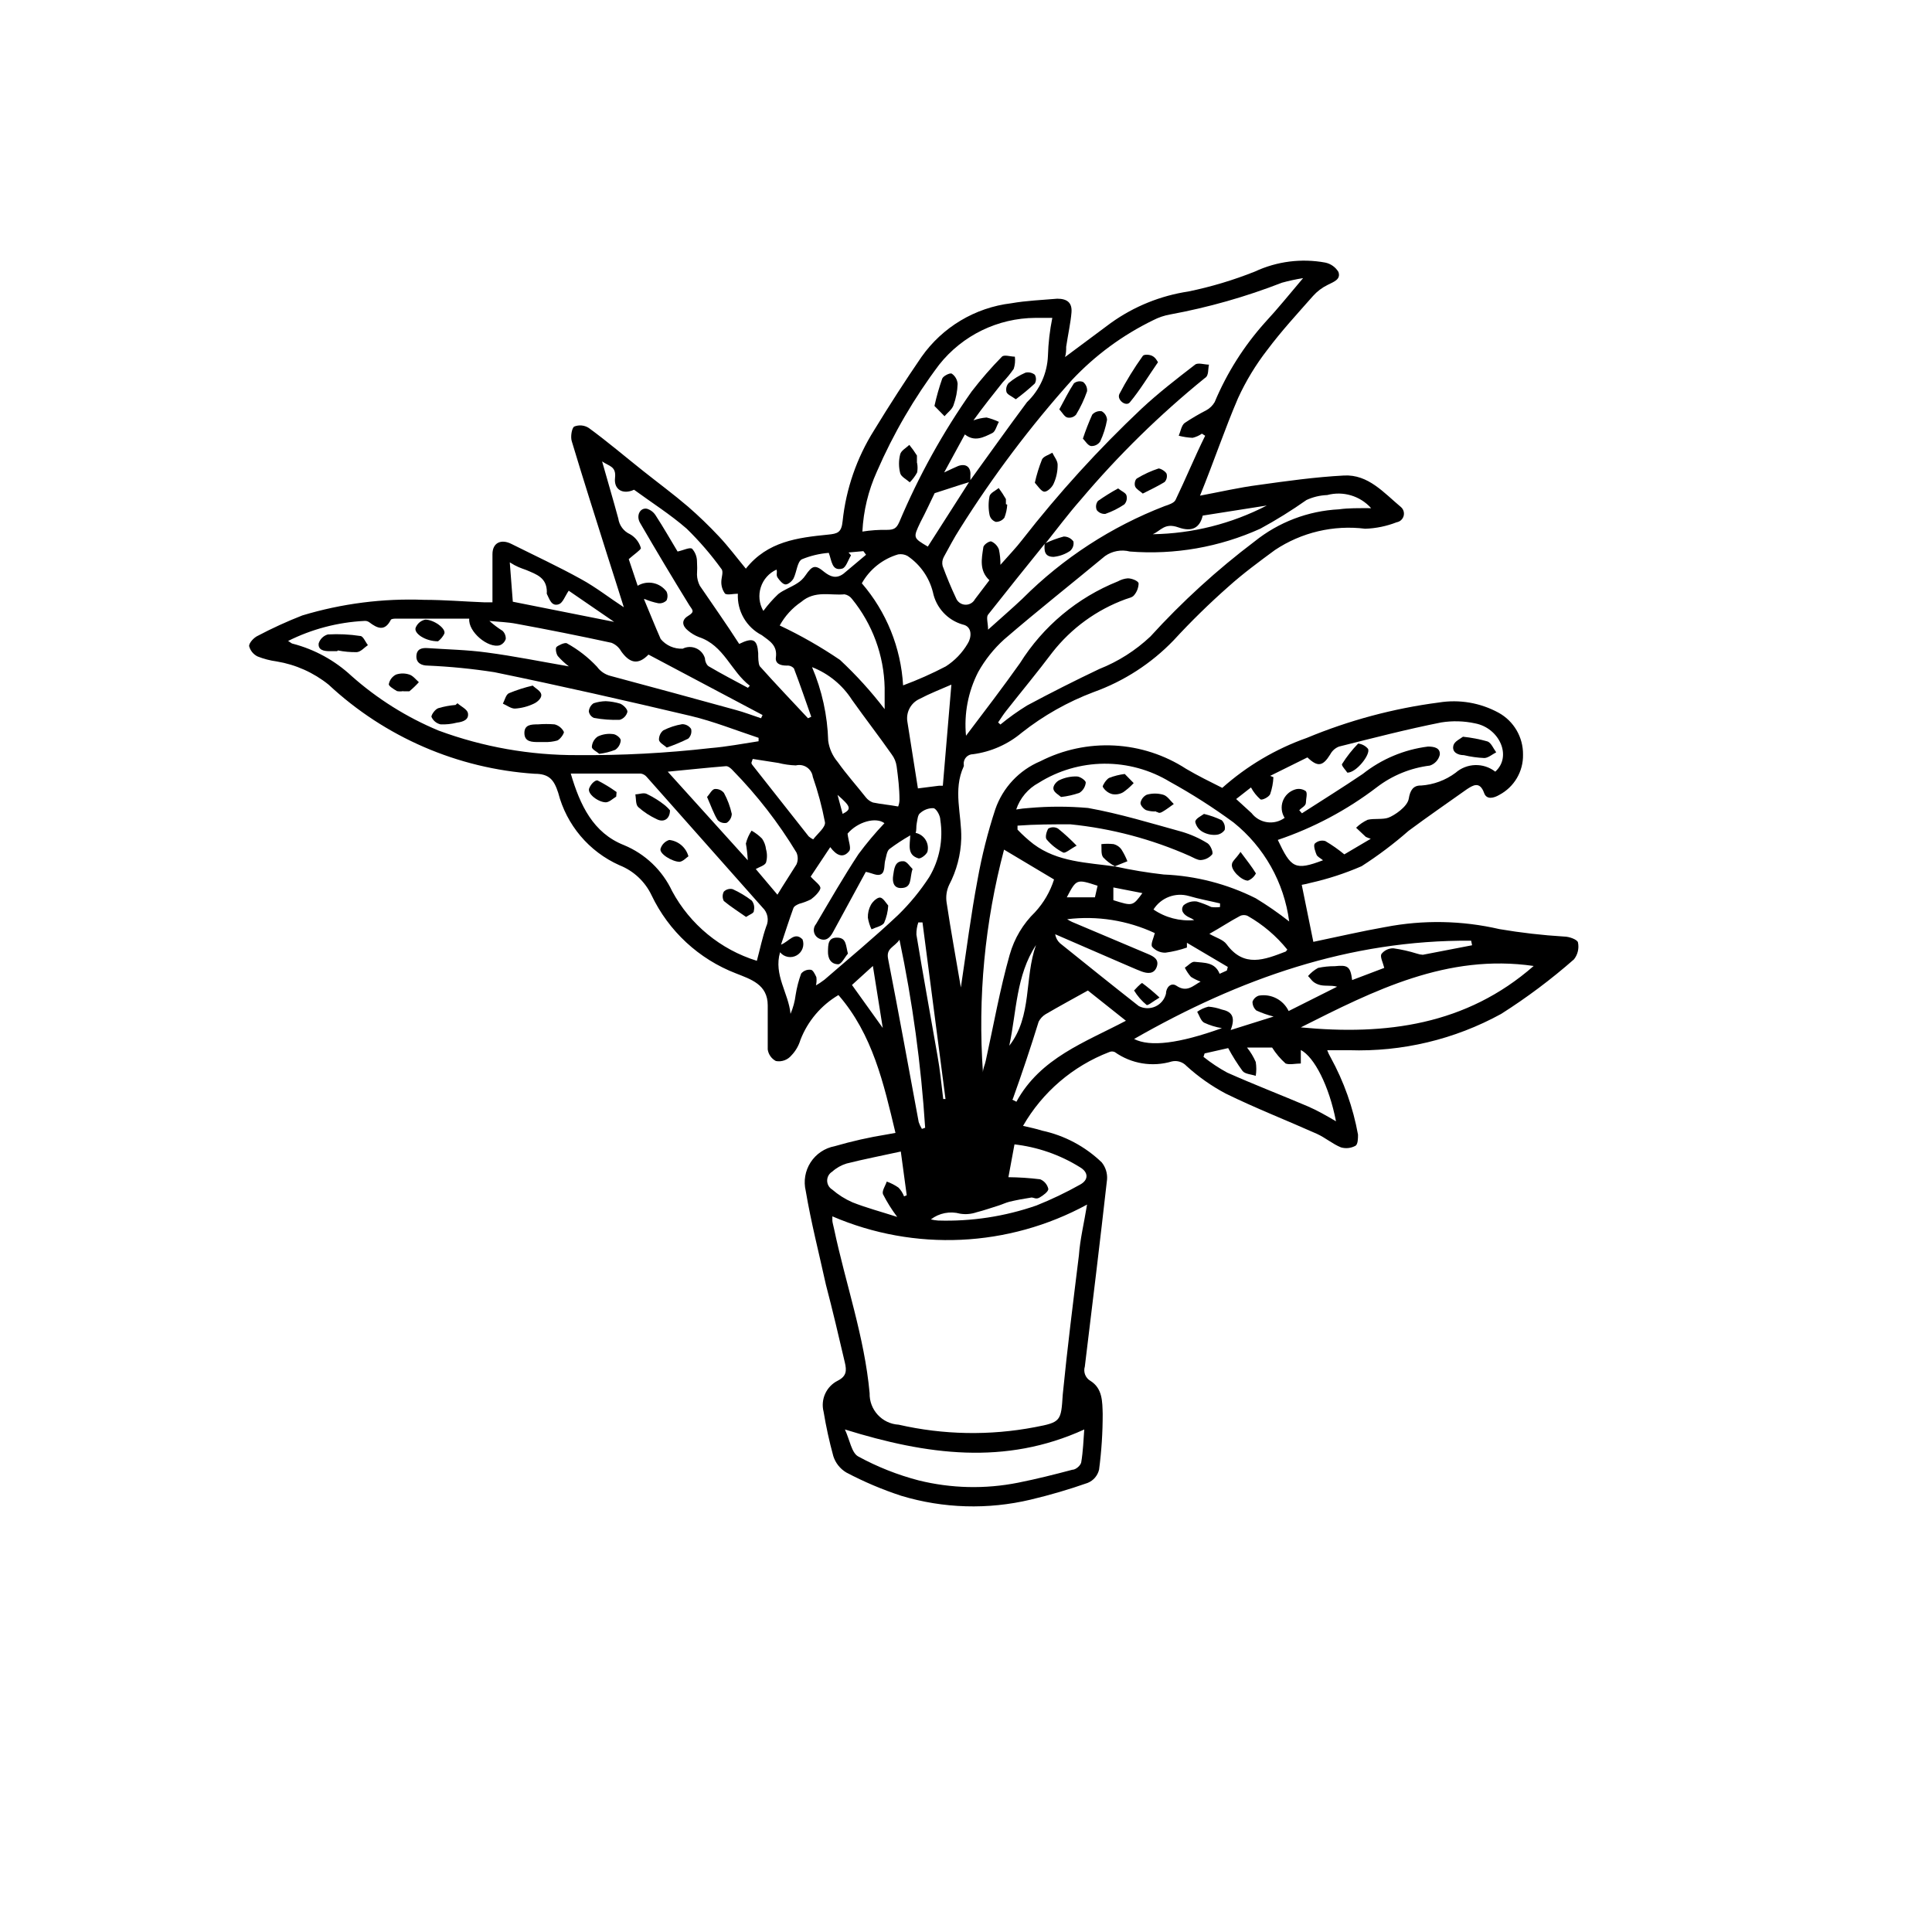 <?xml version="1.0" encoding="UTF-8"?>
<!-- Uploaded to: ICON Repo, www.svgrepo.com, Generator: ICON Repo Mixer Tools -->
<svg fill="#000000" width="800px" height="800px" version="1.1" viewBox="144 144 512 512" xmlns="http://www.w3.org/2000/svg">
 <g>
  <path d="m381.31 444.23c-3.125-13.098-6.047-26.098-15.113-36.527h-0.004c-4.602 2.711-8.152 6.902-10.074 11.891-0.457 1.527-1.266 2.926-2.367 4.078-1 1.219-2.582 1.797-4.133 1.512-1.172-0.617-1.98-1.758-2.164-3.07v-9.723-1.965c0-5.543-4.484-6.902-8.414-8.465-9.832-3.785-17.84-11.199-22.371-20.707-1.727-3.637-4.769-6.484-8.516-7.961-8.051-3.59-14.023-10.66-16.223-19.195-1.109-3.426-2.367-5.039-6.246-5.039-20.383-1.355-39.672-9.699-54.613-23.629-3.981-3.195-8.715-5.312-13.754-6.144-1.727-0.234-3.418-0.672-5.039-1.312-1.125-0.539-1.957-1.555-2.266-2.769 0-0.855 1.211-2.168 2.215-2.672l0.004 0.004c3.856-2.039 7.824-3.856 11.887-5.441 10.465-3.156 21.375-4.555 32.297-4.133 5.289 0 10.578 0.453 15.922 0.656h2.168v-12.746c0-3.125 2.367-4.082 5.039-2.719 6.144 3.074 12.445 5.996 18.438 9.32 3.981 2.168 7.609 5.039 11.336 7.457-1.41-4.586-2.922-9.168-4.383-13.805-3.176-10.078-6.398-20.152-9.422-30.23-0.352-1.16 0-3.324 0.605-3.828l-0.004-0.004c1.289-0.535 2.758-0.406 3.93 0.355 5.039 3.68 9.621 7.609 14.461 11.438 3.93 3.125 7.961 6.098 11.789 9.371v-0.004c2.871 2.496 5.609 5.137 8.211 7.91 2.519 2.672 4.734 5.644 7.152 8.566 5.742-7.254 13.754-8.211 21.766-9.02 2.57-0.25 3.578-0.555 3.879-3.578 0.898-8.539 3.742-16.762 8.312-24.031 4.098-6.719 8.297-13.215 12.594-19.496h0.004c5.551-7.894 14.195-13.062 23.777-14.207 4.031-0.707 8.113-0.855 12.191-1.211 2.57 0 3.981 1.008 3.777 3.629-0.203 2.621-0.957 6.047-1.41 9.117 0 0.855 0 1.762-0.301 2.719l12.191-9.07v0.004c6.082-4.352 13.109-7.199 20.508-8.312 6.019-1.238 11.922-3.008 17.633-5.289 5.816-2.707 12.332-3.535 18.641-2.367 1.449 0.305 2.711 1.199 3.477 2.469 0.707 2.016-1.258 2.621-2.82 3.426-1.492 0.723-2.828 1.734-3.93 2.973-4.133 4.684-8.363 9.27-12.09 14.258h-0.004c-3.066 3.953-5.672 8.246-7.758 12.797-3.527 8.211-6.348 16.676-10.078 25.844 5.391-1.008 10.379-2.168 15.418-2.82 7.559-1.059 15.113-2.117 22.723-2.519 6.449-0.352 10.578 4.586 15.113 8.363 0.676 0.594 0.949 1.52 0.699 2.383-0.246 0.863-0.973 1.504-1.855 1.648-2.656 1.035-5.469 1.617-8.316 1.711-8.395-1.051-16.887 0.953-23.93 5.644-4.18 3.074-8.414 6.195-12.293 9.672-5.098 4.496-9.957 9.254-14.559 14.258-5.906 6.133-13.148 10.824-21.16 13.703-6.883 2.59-13.324 6.227-19.094 10.781-3.672 3.09-8.145 5.062-12.898 5.695-0.691-0.004-1.352 0.285-1.82 0.793-0.469 0.508-0.707 1.188-0.648 1.875 0.051 0.184 0.051 0.375 0 0.555-2.922 6.297-0.504 12.746-0.656 19.145-0.125 4.289-1.23 8.496-3.223 12.293-0.672 1.449-0.898 3.059-0.656 4.637 1.109 7.406 2.469 14.762 3.777 22.52 1.512-10.078 2.672-19.297 4.434-28.617 1.129-6.297 2.695-12.508 4.688-18.59 1.988-5.754 6.328-10.387 11.941-12.746 6.051-3.086 12.805-4.523 19.59-4.168 6.781 0.352 13.352 2.484 19.051 6.184 3.074 1.812 6.246 3.375 9.574 5.039h-0.004c6.547-5.832 14.16-10.332 22.422-13.25 11.191-4.652 22.945-7.805 34.965-9.371 5.445-0.887 11.027 0.07 15.867 2.719 4.027 2.227 6.504 6.484 6.449 11.086 0.094 4.465-2.344 8.598-6.297 10.68-1.359 0.805-3.375 1.41-4.031-0.555-1.16-3.176-2.973-1.965-4.535-0.957-5.039 3.578-10.379 7.254-15.469 11.035l0.004-0.004c-3.91 3.43-8.066 6.562-12.445 9.371-4.383 1.906-8.938 3.391-13.602 4.434-0.746 0.211-1.504 0.379-2.266 0.504l3.074 15.113c6.551-1.359 12.797-2.82 19.094-3.93v0.004c10.004-1.934 20.301-1.746 30.227 0.551 5.672 0.965 11.391 1.621 17.129 1.969 1.359 0 3.527 0.805 3.68 1.562v-0.004c0.328 1.578-0.059 3.223-1.059 4.484-6.047 5.312-12.5 10.148-19.297 14.461-12.328 6.766-26.25 10.09-40.305 9.621h-5.793c0.242 0.664 0.547 1.305 0.906 1.914 3.508 6.383 5.957 13.289 7.254 20.457 0 0.957 0 2.621-0.707 2.973h0.004c-1.172 0.633-2.551 0.781-3.828 0.402-2.215-0.906-4.133-2.57-6.348-3.578-8.012-3.578-16.273-6.801-24.184-10.68-3.754-1.992-7.238-4.445-10.379-7.305-0.988-1.066-2.465-1.527-3.879-1.211-5.152 1.547-10.727 0.637-15.117-2.469-0.477-0.227-1.031-0.227-1.512 0-9.625 3.703-17.684 10.605-22.82 19.547 1.762 0.402 3.426 0.754 5.039 1.258v0.004c5.953 1.277 11.43 4.191 15.816 8.414 1.02 1.262 1.523 2.863 1.414 4.484-1.863 16.523-3.879 33.102-5.894 49.625-0.445 1.445 0.16 3.008 1.461 3.777 3.273 2.016 3.176 5.594 3.273 8.766 0.008 4.938-0.312 9.867-0.957 14.762-0.375 1.598-1.5 2.914-3.023 3.527-4.957 1.742-10.004 3.223-15.113 4.434-11.309 2.691-23.129 2.344-34.262-1.008-5.035-1.645-9.926-3.719-14.609-6.195-1.633-0.977-2.852-2.519-3.426-4.336-1.059-3.863-1.914-7.781-2.57-11.738-0.852-3.301 0.723-6.75 3.781-8.262 2.367-1.211 2.316-2.719 1.863-4.734-1.613-6.902-3.223-13.805-5.039-20.707-1.812-8.262-3.93-16.473-5.34-24.836v-0.004c-0.625-2.59-0.16-5.324 1.289-7.562 1.445-2.238 3.75-3.785 6.367-4.277 4.551-1.324 9.18-2.367 13.855-3.121zm19.75-172.86c5.039-6.953 10.078-14.055 15.113-20.809 3.359-3.215 5.344-7.602 5.539-12.246 0.098-3.383 0.488-6.754 1.16-10.074h-4.484c-9.938 0.051-19.316 4.609-25.492 12.395-6.606 8.77-12.152 18.289-16.523 28.363-2.262 5.004-3.562 10.387-3.832 15.871 2.168-0.344 4.359-0.492 6.551-0.453 1.914 0 2.519-0.504 3.223-2.066h0.004c5.129-12.172 11.547-23.758 19.145-34.562 2.496-3.25 5.188-6.344 8.059-9.27 0.605-0.605 2.266 0 3.426 0 0.137 1.086 0.035 2.184-0.301 3.223-0.875 1.273-1.852 2.469-2.922 3.578-2.469 3.125-5.039 6.297-7.758 10.078 1.117-0.41 2.285-0.664 3.477-0.758 1.125 0.273 2.223 0.664 3.273 1.16-0.605 1.008-0.906 2.57-1.762 2.973-2.266 1.109-4.684 2.418-7.254 0.352l-5.492 10.078c1.762-0.805 2.719-1.309 3.727-1.715 2.117-0.754 3.426 0.352 3.223 2.57v1.613l-2.769 0.855-6.699 2.168c-1.008 2.066-2.367 5.039-3.777 7.707-1.965 4.133-1.965 4.133 1.965 6.449zm38.543 102.27-0.004-0.004c4.227 0.926 8.496 1.633 12.797 2.117 8.484 0.348 16.793 2.492 24.383 6.297 3.078 1.871 6.039 3.926 8.867 6.148-1.344-10.328-6.633-19.738-14.762-26.25-5.387-3.953-11.023-7.555-16.875-10.781-5.254-3.18-11.285-4.832-17.426-4.781-6.137 0.055-12.141 1.812-17.34 5.082-2.805 1.512-4.93 4.035-5.941 7.055 1.148-0.199 2.309-0.332 3.473-0.402 5.18-0.457 10.391-0.457 15.57 0 8.414 1.512 16.625 4.031 24.836 6.297 2.414 0.711 4.719 1.746 6.852 3.074 0.754 0.504 1.562 2.367 1.211 2.922-0.77 0.91-1.883 1.457-3.074 1.512-0.906 0-1.914-0.656-2.82-1.059-10.051-4.469-20.746-7.312-31.691-8.414-4.637 0-9.32 0-14.008 0.352v1.059h0.004c1.312 1.383 2.727 2.66 4.231 3.828 6.398 4.789 14.207 4.887 21.715 5.945zm-18.641-85.648c-5.039 6.246-10.078 12.496-15.113 18.895-0.555 0.707 0 2.215 0 3.981 3.527-3.176 6.398-5.644 9.168-8.262l-0.004-0.004c10.699-10.695 23.52-19.039 37.637-24.484 1.059-0.352 2.469-0.805 2.871-1.613 2.719-5.644 5.039-11.336 7.859-17.027l-0.859-0.555c-0.742 0.52-1.582 0.895-2.469 1.105-1.238-0.059-2.473-0.246-3.676-0.555 0.504-1.16 0.707-2.719 1.562-3.375 1.848-1.23 3.766-2.359 5.742-3.375 0.926-0.504 1.691-1.254 2.219-2.164 3.242-7.734 7.754-14.867 13.348-21.109 3.375-3.629 6.449-7.457 10.078-11.738v-0.004c-1.887 0.301-3.754 0.703-5.594 1.211-9.586 3.734-19.504 6.551-29.621 8.414-1.562 0.273-3.074 0.785-4.484 1.512-8.074 3.922-15.363 9.281-21.516 15.82-11.012 12.277-20.957 25.477-29.723 39.445-1.562 2.418-2.922 5.039-4.281 7.508-0.391 0.727-0.5 1.57-0.305 2.367 1.059 2.871 2.215 5.691 3.527 8.465 0.379 1.02 1.32 1.727 2.406 1.801 1.086 0.078 2.117-0.488 2.633-1.449l3.828-5.039c-2.719-2.519-2.066-5.691-1.613-8.664 0-0.707 1.562-1.762 2.117-1.613 0.93 0.41 1.656 1.172 2.016 2.117 0.289 1.34 0.426 2.711 0.402 4.082 2.168-2.469 4.133-4.484 5.793-6.648v-0.004c9.633-12.355 20.191-23.961 31.59-34.711 4.484-4.18 9.371-7.961 14.207-11.688 0.754-0.605 2.469 0 3.68 0-0.301 1.211 0 2.922-1.059 3.527-11.953 9.691-22.969 20.488-32.898 32.242-3.375 3.828-6.449 7.961-9.621 11.941zm11.133 175.23-0.004-0.004c-20.832 11.348-45.719 12.5-67.508 3.125v1.16c0 0.352 0.301 1.461 0.453 2.168 3.074 14.559 8.062 28.617 9.422 43.527v-0.004c-0.117 4.414 3.297 8.121 7.707 8.363 11.848 2.711 24.133 2.934 36.074 0.656 6.949-1.309 6.949-1.613 7.402-8.664 1.211-12.293 2.769-24.586 4.281-36.879 0.305-4.285 1.363-8.516 2.168-13.504zm-211.6-149.28c0.504 0.301 0.754 0.605 1.109 0.656l-0.004-0.008c5.801 1.512 11.133 4.438 15.52 8.516 6.848 6.086 14.664 10.992 23.125 14.508 11.773 4.352 24.227 6.551 36.777 6.5 11.781 0.098 23.559-0.527 35.266-1.863 4.281-0.352 8.516-1.16 12.746-1.812v-0.906c-5.945-1.965-11.84-4.332-17.938-5.793-17.281-4.082-34.613-8.012-51.992-11.586l0.004-0.004c-5.875-0.918-11.797-1.504-17.734-1.762-1.613 0-3.125-0.656-3.023-2.57 0.102-1.914 1.512-2.168 3.023-2.066 5.039 0.352 10.48 0.453 15.617 1.16 7.254 0.957 14.41 2.418 21.766 3.68v-0.004c-1.066-0.801-2.047-1.715-2.922-2.719-0.453-0.605-0.707-2.066-0.352-2.418 0.352-0.352 2.215-1.309 2.769-0.957 2.961 1.633 5.648 3.723 7.961 6.195 0.859 1.188 2.106 2.043 3.523 2.418 11.035 2.973 22.117 5.945 33.199 9.02 2.266 0.605 4.484 1.461 6.75 2.215l0.402-0.855-30.23-16.02c-2.769 2.871-5.039 2.266-7.305-0.957l0.008-0.004c-0.57-0.984-1.461-1.75-2.519-2.164-8.363-1.812-16.762-3.492-25.191-5.039-2.316-0.453-4.785-0.504-7.152-0.754 1.078 0.969 2.242 1.848 3.473 2.617 0.59 0.562 0.906 1.355 0.859 2.168-0.246 0.758-0.82 1.371-1.562 1.66-3.074 0.906-8.465-3.578-8.113-7.055l-19.242 0.004c-0.555 0-1.41 0-1.562 0.352-1.613 3.125-3.578 2.215-5.691 0.605h-0.004c-0.379-0.273-0.844-0.398-1.309-0.352-7.047 0.355-13.945 2.172-20.254 5.34zm286.87-35.266-0.004-0.008c-2.91-3.262-7.414-4.606-11.637-3.477-1.898 0.07-3.766 0.516-5.492 1.312-3.93 2.769-8.016 5.312-12.242 7.606-10.828 4.894-22.715 6.977-34.562 6.047-2.269-0.582-4.684-0.141-6.598 1.211-8.867 7.356-17.938 14.508-26.703 22.066-2.758 2.492-5.09 5.418-6.902 8.664-2.664 5.203-3.785 11.059-3.223 16.879 5.039-6.648 9.773-12.848 14.309-19.246 6.137-9.785 15.219-17.371 25.945-21.664 0.805-0.449 1.699-0.727 2.617-0.805 1.059 0 2.719 0.656 2.871 1.309h0.004c-0.023 1.164-0.453 2.289-1.211 3.172-0.453 0.605-1.461 0.754-2.266 1.059-7.656 2.801-14.375 7.688-19.398 14.109-3.981 5.289-8.211 10.379-12.293 15.566-0.754 0.957-1.41 2.016-2.066 2.973l0.605 0.555c2.234-1.836 4.594-3.519 7.055-5.039 6.297-3.375 12.695-6.602 19.145-9.672 5.023-1.984 9.621-4.91 13.551-8.617 8.402-9.234 17.645-17.668 27.609-25.191 6.371-5.125 14.203-8.105 22.371-8.512 2.469-0.355 5.238-0.305 8.312-0.305zm-12.75 93.301c-0.754-0.605-1.512-0.957-1.715-1.461-0.203-0.504-0.906-2.266-0.504-2.922h0.004c0.742-0.73 1.82-1 2.82-0.707 1.77 1.039 3.457 2.219 5.039 3.527l7.004-4.133h-0.004c-0.449-0.133-0.887-0.301-1.309-0.504l-2.57-2.418c0.895-0.879 1.934-1.594 3.074-2.117 1.762-0.402 3.981 0 5.492-0.555 1.512-0.555 5.039-2.871 5.391-5.039 0.352-2.168 1.16-3.527 3.223-3.477v0.004c3.32-0.219 6.504-1.391 9.172-3.375 2.981-2.617 7.402-2.742 10.527-0.305 4.535-4.082 1.059-11.586-5.34-12.797-2.945-0.641-5.988-0.723-8.969-0.25-9.117 1.812-18.086 4.133-27.105 6.398h0.004c-1 0.383-1.824 1.117-2.32 2.066-1.965 3.176-3.324 3.426-6.047 0.805l-9.871 4.887 0.855 0.352c-0.07 1.527-0.359 3.039-0.855 4.484-0.301 0.754-2.066 1.664-2.57 1.41-1.023-0.895-1.879-1.973-2.519-3.172l-3.93 3.074 4.082 3.727c2.098 2.727 5.984 3.285 8.766 1.258-0.84-1.316-1.02-2.949-0.488-4.422 0.535-1.469 1.719-2.609 3.207-3.082 0.992-0.332 2.082-0.164 2.922 0.453 0.453 0.605 0 2.016 0 2.973s-1.16 1.359-1.762 2.066l0.707 0.805c5.391-3.477 10.832-6.852 16.121-10.43 4.988-3.953 10.965-6.465 17.281-7.254 1.664 0 3.324 0.352 3.125 2.215h-0.004c-0.328 1.328-1.32 2.394-2.617 2.824-5.113 0.625-9.969 2.609-14.059 5.742-7.93 6.055-16.797 10.766-26.246 13.957 3.523 7.453 4.531 8.211 11.988 5.391zm-150.04 26.648c0.855-3.176 1.461-6.195 2.469-9.07v0.004c0.801-1.711 0.414-3.742-0.957-5.039l-30.73-34.66c-0.402-0.465-0.957-0.77-1.562-0.859h-18.539c2.469 8.414 5.945 15.719 14.055 18.945 5.641 2.32 10.207 6.672 12.797 12.191 4.773 8.875 12.844 15.516 22.469 18.488zm15.418 6.648v0.004c0.879-0.488 1.723-1.047 2.519-1.664 6.551-5.691 13.199-11.184 19.496-17.129 3.121-3.043 5.891-6.422 8.262-10.074 2.703-4.547 3.738-9.891 2.922-15.117 0-1.109-0.957-2.871-1.762-3.125v0.004c-1.316-0.051-2.602 0.422-3.578 1.309-0.656 0.453-0.707 1.715-0.906 2.672-0.203 0.957 0 1.715-0.301 2.57v-0.004c1.098 0.227 2.055 0.895 2.644 1.848 0.59 0.953 0.766 2.109 0.477 3.191-0.352 0.805-1.762 1.863-2.367 1.715-3.074-0.906-2.266-3.527-2.168-6.098h0.004c-1.922 1.094-3.773 2.305-5.543 3.629-0.707 0.605-0.805 1.965-1.109 3.023-0.301 1.059 0 3.023-1.059 3.629s-2.367-0.301-4.082-0.605l-8.715 16.02c-0.805 1.512-1.914 2.469-3.629 1.664l0.004-0.004c-0.699-0.32-1.207-0.949-1.375-1.703-0.168-0.75 0.023-1.535 0.516-2.125 3.68-6.246 7.305-12.543 11.285-18.59h0.004c2.117-2.856 4.406-5.582 6.852-8.16-2.215-1.715-7.106-0.402-9.773 2.769 0.25 2.066 1.008 3.828 0.453 4.586-1.562 2.016-3.375 1.258-5.039-1.008l-5.191 7.809c1.109 1.258 2.719 2.316 2.57 3.125-0.152 0.805-1.461 2.168-2.519 2.922v-0.004c-0.984 0.488-2.012 0.875-3.074 1.16-0.605 0.25-1.359 0.605-1.562 1.16-1.109 3.074-2.117 6.195-3.273 9.672 2.168-0.855 3.578-3.527 5.691-1.41h0.004c0.602 1.594-0.043 3.387-1.52 4.238-1.473 0.852-3.348 0.508-4.426-0.812-1.762 5.996 2.266 10.832 2.769 16.324 0.688-1.609 1.148-3.305 1.359-5.039 0.305-1.922 0.793-3.812 1.461-5.641 0.621-0.738 1.566-1.117 2.519-1.008 0.605 0 1.16 1.211 1.512 1.965 0.102 0.773 0.051 1.562-0.148 2.316zm-45.344-102.52c1.562 3.727 2.922 7.152 4.434 10.578v0.004c1.434 1.734 3.602 2.684 5.844 2.57 1.109-0.559 2.41-0.594 3.551-0.098s2 1.473 2.344 2.664c0 0.754 0.453 1.812 1.008 2.117 3.426 2.016 6.902 3.828 10.379 5.691l0.504-0.555c-5.039-3.828-6.801-10.68-13.504-12.898l0.004 0.004c-1.047-0.406-2.019-0.988-2.875-1.715-1.461-1.16-1.914-2.719 0-3.879 1.914-1.16 1.16-1.562 0.352-2.82-4.434-7.188-8.781-14.461-13.047-21.816-1.16-1.965 0-4.133 1.812-3.777h0.004c0.93 0.289 1.734 0.895 2.266 1.715 2.168 3.324 4.133 6.801 5.844 9.621 1.613-0.352 3.125-1.16 3.828-0.754 0.828 0.91 1.297 2.094 1.312 3.324 0.074 1.191 0.074 2.387 0 3.578 0.027 1.016 0.285 2.016 0.754 2.922 3.426 5.039 7.004 10.078 10.43 15.418 3.68-1.812 4.785-1.211 5.039 2.418 0 1.16 0 2.719 0.402 3.477 4.18 4.684 8.516 9.219 12.797 13.805l0.855-0.402c-1.512-4.281-2.973-8.566-4.586-12.797v-0.004c-0.48-0.543-1.191-0.824-1.914-0.754-1.762 0-3.074-0.555-2.871-2.168 0.453-3.223-1.715-4.383-3.727-5.894-4.094-2.094-6.578-6.394-6.348-10.984-1.211 0-2.719 0.402-3.375 0h-0.004c-0.684-0.914-1.039-2.031-1.004-3.172 0-1.16 0.656-2.719 0-3.426-2.75-3.801-5.816-7.356-9.172-10.633-4.332-3.777-9.27-6.902-13.957-10.328-2.922 1.359-5.391 0-5.039-3.125 0.352-3.125-1.562-3.074-3.426-4.383 1.512 5.391 2.922 10.078 4.281 15.113l0.004 0.004c0.254 1.84 1.434 3.418 3.125 4.18 1.402 0.801 2.434 2.125 2.871 3.68 0 0.453-1.812 1.664-3.223 2.922l2.367 7.055c2.57-1.539 5.891-0.863 7.656 1.559 0.332 0.738 0.332 1.582 0 2.32-0.578 0.586-1.398 0.867-2.215 0.754-1.227-0.25-2.426-0.621-3.578-1.109zm235.79 97.238c-22.922-3.324-42.32 6.5-61.715 16.273 22.566 2.164 43.828-0.605 61.715-16.273zm-119.1 122.83c-20.957 9.574-41.715 6.75-63.43 0 1.309 2.82 1.762 6.195 3.527 7.152 5.062 2.762 10.441 4.894 16.02 6.348 8.633 2.137 17.629 2.344 26.352 0.605 5.039-1.008 9.621-2.168 14.359-3.426 0.957 0 2.215-1.16 2.367-1.965 0.5-2.973 0.602-5.996 0.805-8.715zm-48.012-197.19c3.879-1.438 7.668-3.121 11.332-5.039 2.383-1.531 4.367-3.602 5.797-6.047 1.008-1.562 1.309-4.484-1.309-5.039l-0.004 0.004c-4.027-1.156-7.074-4.461-7.91-8.566-0.98-3.934-3.387-7.359-6.75-9.621-0.754-0.41-1.625-0.551-2.469-0.406-4.082 1.203-7.535 3.949-9.621 7.66 6.523 7.566 10.367 17.078 10.934 27.055zm150.79 68.871-0.25-1.211c-32.242-0.25-61.414 10.078-89.324 26.047 4.231 2.168 11.891 1.211 23.277-2.871h-0.004c-1.641-0.266-3.234-0.758-4.738-1.461-0.855-0.504-1.258-1.914-1.812-2.871 0.898-0.637 1.906-1.098 2.973-1.359 1.203 0.09 2.391 0.344 3.527 0.754 2.418 0.504 3.828 1.715 2.367 5.441l11.387-3.578c-1.574-0.395-3.109-0.934-4.586-1.609-0.656-0.59-1.027-1.438-1.008-2.32 0.273-0.766 0.891-1.359 1.664-1.609 3.254-0.57 6.488 1.098 7.91 4.078l12.848-6.449c-1.812-0.504-3.426 0-5.039-0.605-1.613-0.605-1.812-1.41-2.672-2.215 0.754-0.875 1.66-1.609 2.672-2.164 1.457-0.309 2.941-0.461 4.434-0.453 3.375-0.352 4.133 0 4.586 3.68l8.512-3.227c-0.352-1.461-1.16-2.922-0.754-3.68 0.762-0.977 1.938-1.535 3.172-1.512 2.117 0.297 4.207 0.77 6.25 1.41 0.504 0.176 1.027 0.277 1.559 0.305zm-129.63 33.703c0-1.059 0.555-2.066 0.754-3.125 2.066-9.371 3.727-18.844 6.348-28.113l0.004 0.004c1.207-4.269 3.516-8.145 6.699-11.234 2.297-2.484 4.016-5.445 5.039-8.668l-13.25-7.91c-5.098 19.242-6.988 39.191-5.594 59.047zm-54.461-47.105c1.762-2.922 3.426-5.391 5.039-8.012 0.453-1.008 0.453-2.164 0-3.172-4.769-7.879-10.434-15.184-16.879-21.766-0.453-0.504-1.211-1.16-1.812-1.109-5.039 0.402-10.078 0.957-15.418 1.461l21.211 23.477v0.004c-0.074-1.488-0.242-2.969-0.504-4.434 0.301-1.223 0.812-2.383 1.512-3.426 1.016 0.574 1.949 1.289 2.773 2.113 0.578 0.84 0.941 1.809 1.055 2.824 0.328 1.152 0.328 2.371 0 3.523-0.352 0.805-1.762 1.16-2.719 1.715zm28.414-49.172v-5.644 0.004c-0.176-8.609-3.227-16.906-8.664-23.578-0.48-0.637-1.18-1.07-1.965-1.211-3.828 0.352-7.809-1.109-11.488 2.016-2.363 1.602-4.316 3.742-5.691 6.246 5.555 2.617 10.895 5.668 15.973 9.121 4.301 4.012 8.262 8.375 11.836 13.047zm90.688 69.273 0.25-0.957-10.832-6.398v1.258l0.004 0.004c-1.848 0.641-3.758 1.098-5.695 1.359-1.352 0.035-2.644-0.539-3.527-1.562-0.453-0.707 0.402-2.316 0.707-3.629-7.246-3.379-15.293-4.652-23.227-3.676 0.406 0.262 0.824 0.496 1.262 0.703l20.152 8.516c1.562 0.656 3.023 1.461 2.316 3.426s-2.469 1.762-3.981 1.211c-1.512-0.555-4.133-1.762-6.195-2.621l-16.727-7.254c0.141 0.906 0.582 1.742 1.258 2.367 6.953 5.594 13.906 11.184 20.906 16.676 1.379 0.707 3.008 0.742 4.414 0.094 1.406-0.652 2.438-1.91 2.793-3.418 0-1.664 1.359-3.023 2.769-2.066 2.769 1.863 4.383 0 6.398-1.109-0.902-0.316-1.766-0.738-2.57-1.258-0.637-0.734-1.18-1.547-1.609-2.418 0.855-0.555 1.812-1.664 2.57-1.562 2.519 0.301 5.391 0 6.648 3.176zm-87.109-43.477c0.219-0.547 0.336-1.129 0.352-1.715 0-2.973-0.352-5.945-0.754-8.918-0.156-1.152-0.609-2.246-1.309-3.172-3.426-4.887-6.953-9.422-10.531-14.461-2.523-3.934-6.227-6.969-10.578-8.664 2.637 6.188 4.09 12.82 4.281 19.547 0.293 2.066 1.168 4.004 2.519 5.594 2.316 3.273 5.039 6.297 7.457 9.371 0.484 0.613 1.129 1.082 1.863 1.359 2.164 0.453 4.535 0.652 6.699 1.059zm30.23 77.688 1.109 0.555c6.348-11.637 18.238-15.77 29.02-21.461l-10.078-8.012c-3.981 2.215-7.609 4.18-11.234 6.297-0.77 0.477-1.398 1.156-1.816 1.965-2.113 6.852-4.434 13.754-6.852 20.504zm50.984-12.246-0.301 0.906v0.004c1.969 1.574 4.078 2.977 6.297 4.18 7.004 3.125 14.207 5.894 21.312 8.918 2.469 1.059 5.039 2.519 7.508 3.981-1.812-9.371-5.742-17.027-9.32-18.895v3.578c-1.359 0-3.023 0.402-4.031 0h-0.004c-1.383-1.234-2.586-2.66-3.574-4.231h-6.652c0.941 1.168 1.719 2.453 2.316 3.828 0.195 1.219 0.195 2.461 0 3.676-1.16-0.402-2.769-0.453-3.477-1.258h0.004c-1.418-1.941-2.699-3.977-3.832-6.098zm-50.383 24.082-1.613 8.715 0.004 0.004c2.812 0.027 5.621 0.211 8.414 0.555 1.098 0.449 1.906 1.41 2.164 2.566 0 0.707-1.359 1.715-2.316 2.266-0.957 0.555-1.461 0-2.168 0-1.965 0.301-3.879 0.656-5.793 1.109-1.008 0.25-1.914 0.707-2.871 1.008-1.965 0.605-3.93 1.309-5.945 1.812v0.004c-1.379 0.461-2.848 0.582-4.281 0.352-2.68-0.738-5.555-0.18-7.758 1.512 0.625 0.156 1.266 0.258 1.914 0.301 8.852 0.273 17.68-1.074 26.047-3.981 3.981-1.59 7.852-3.441 11.586-5.539 2.316-1.258 2.215-3.273 0-4.586-5.328-3.328-11.34-5.41-17.582-6.098zm-20.051-95.016h1.059l2.266-26.801c-2.871 1.258-5.742 2.367-8.414 3.777h0.004c-2.379 1.07-3.711 3.633-3.227 6.195 0.906 5.844 1.863 11.688 2.769 17.531zm-10.078 96.934c-5.039 1.109-9.773 2.016-14.359 3.176l0.004-0.004c-1.422 0.434-2.727 1.172-3.828 2.168-0.828 0.5-1.332 1.398-1.332 2.367s0.504 1.863 1.332 2.367c1.602 1.387 3.402 2.523 5.34 3.375 3.68 1.461 7.508 2.469 11.891 3.879-1.438-1.898-2.703-3.922-3.781-6.043-0.301-0.906 0.656-2.215 1.008-3.324v-0.004c1.109 0.395 2.16 0.938 3.125 1.613 0.641 0.664 1.137 1.453 1.461 2.316l0.707-0.301zm-39.242-104.04-0.352 1.008c0 0.301 0.301 0.656 0.504 0.906l14.66 18.59-0.004 0.004c0.367 0.32 0.773 0.594 1.211 0.805 1.16-1.512 3.324-3.223 3.125-4.535-0.781-4.086-1.859-8.113-3.227-12.039-0.141-1.023-0.711-1.938-1.566-2.516s-1.914-0.762-2.918-0.508c-1.562-0.055-3.117-0.273-4.633-0.656zm38.895 47.914c-1.41 2.016-3.578 2.215-3.023 5.039 2.82 14.41 5.441 28.867 8.113 43.277l-0.004-0.004c0.215 0.637 0.5 1.246 0.855 1.816l0.855-0.301 0.004-0.004c-1.078-16.746-3.352-33.398-6.805-49.824zm102.78 2.621-0.004-0.004c-2.902-3.602-6.457-6.625-10.477-8.914-0.652-0.324-1.418-0.324-2.066 0-2.672 1.41-5.039 3.023-8.113 4.734 1.715 1.008 3.629 1.512 4.535 2.719 4.637 6.348 10.078 4.133 15.719 1.965zm-206.06-102.63 0.805 10.43 26.852 5.34-12.039-8.262c-1.008 1.512-1.562 3.176-2.57 3.578-2.016 0.707-2.519-1.359-3.223-2.719v-0.004c-0.043-0.164-0.043-0.336 0-0.504 0-3.828-2.769-4.684-5.492-5.844-1.41-0.504-2.519-0.855-4.332-2.016zm67.258 12.797c1.164-1.57 2.461-3.035 3.879-4.383 1.461-1.16 3.426-1.812 5.039-2.871 0.859-0.527 1.598-1.23 2.164-2.066 1.863-2.719 2.621-2.922 5.039-0.906 1.562 1.211 3.125 1.863 5.039 0.453l5.996-5.039-0.707-0.957-3.93 0.352 0.656 0.754c-0.754 1.211-1.359 3.324-2.367 3.527-2.719 0.707-2.719-2.016-3.527-4.18-2.461 0.195-4.875 0.773-7.156 1.715-1.211 0.707-1.309 3.223-2.168 5.039-0.402 0.754-1.461 1.664-2.168 1.613-0.707-0.051-1.562-1.059-2.066-1.812-0.504-0.754 0-1.359-0.301-2.117l0.004-0.004c-1.98 0.906-3.488 2.598-4.156 4.668-0.672 2.066-0.445 4.324 0.629 6.215zm116.38-25.191c-0.754 3.176-2.769 4.434-6.449 3.125-3.68-1.309-4.637 0.906-6.801 1.812 10.527-0.16 20.875-2.766 30.23-7.606zm-2.266 107.21c-0.387-0.293-0.809-0.531-1.262-0.703-1.461-0.656-2.519-1.863-1.562-3.223v-0.004c0.984-0.816 2.262-1.184 3.527-1.008 1.316 0.379 2.598 0.867 3.828 1.461 0.77 0.102 1.551 0.102 2.32 0v-0.957c-2.719-0.656-5.543-1.16-8.262-1.965-3.574-1.02-7.391 0.438-9.371 3.578 3.156 2.16 6.969 3.156 10.781 2.82zm-85.145 12.145-5.543 5.035 8.16 11.387zm18.641 35.266h0.605l-6.098-46.805h-1.109c-0.355 1.039-0.527 2.129-0.504 3.227 1.762 10.73 3.727 21.41 5.594 32.145 0.656 3.523 1.008 7.453 1.512 11.434zm17.531-14.156c6.098-7.859 3.93-17.938 7.055-26.652-5.289 8.059-5.141 17.582-7.055 26.551zm23.375-42.371c-5.594-1.812-5.594-1.812-8.16 3.074h7.457zm11.941 1.965-7.758-1.512v3.375c5.141 1.613 5.141 1.613 7.758-1.965zm-79.5-21.008c2.418-1.258 2.215-1.914-1.359-5.039z"/>
  <path d="m450.88 239.99c-2.519 3.629-4.734 7.356-7.457 10.629-1.008 1.258-3.527-0.656-2.769-2.215 1.828-3.5 3.898-6.867 6.195-10.078 0.301-0.453 1.762-0.402 2.519 0 0.758 0.406 1.008 0.859 1.512 1.664z"/>
  <path d="m424.73 252.48c1.359-2.469 2.469-4.785 3.879-6.902 0.688-0.539 1.609-0.672 2.418-0.355 0.75 0.594 1.148 1.523 1.059 2.469-0.75 2.164-1.727 4.242-2.922 6.199-0.578 0.652-1.465 0.938-2.316 0.754-0.754-0.199-1.258-1.207-2.117-2.164z"/>
  <path d="m418.24 271.93c0.473-2.113 1.113-4.184 1.914-6.195 0.402-0.805 1.762-1.16 2.719-1.762 0.504 1.059 1.41 2.117 1.41 3.176v-0.004c0.023 1.734-0.34 3.457-1.059 5.039-0.402 0.957-1.715 2.215-2.519 2.117-0.805-0.102-1.812-1.664-2.465-2.371z"/>
  <path d="m430.98 260.24c0.711-2.156 1.535-4.277 2.469-6.348 0.625-0.715 1.578-1.059 2.516-0.906 0.828 0.465 1.363 1.32 1.414 2.266-0.352 1.984-0.961 3.918-1.816 5.742-0.535 0.805-1.453 1.266-2.418 1.211-0.805-0.102-1.461-1.211-2.164-1.965z"/>
  <path d="m410.93 277.72c-0.066 1.191-0.32 2.367-0.754 3.477-0.539 0.707-1.379 1.117-2.266 1.109-0.832-0.273-1.465-0.961-1.664-1.812-0.34-1.664-0.34-3.379 0-5.039 0.25-0.855 1.562-1.41 2.418-2.117 0.695 0.938 1.336 1.91 1.914 2.922v1.359z"/>
  <path d="m446.85 274.8c-0.805-0.707-1.715-1.16-2.016-1.863-0.301-0.707 0-1.914 0.504-2.168 1.793-1.086 3.703-1.965 5.695-2.617 0.555 0 1.762 0.707 2.117 1.359 0.23 0.777 0.039 1.617-0.504 2.219-1.766 1.105-3.731 2.012-5.797 3.07z"/>
  <path d="m440.3 273.44c0.957 0.754 2.016 1.16 2.215 1.812 0.254 0.848 0.043 1.766-0.555 2.418-1.562 1.055-3.258 1.902-5.035 2.519-0.879 0.066-1.73-0.312-2.269-1.008-0.344-0.801-0.227-1.723 0.305-2.418 1.715-1.203 3.5-2.312 5.34-3.324z"/>
  <path d="m420.86 288.05c1.617-0.777 3.305-1.402 5.039-1.863 1.02-0.008 1.977 0.48 2.57 1.309 0.168 0.941-0.176 1.902-0.906 2.519-1.297 0.867-2.785 1.402-4.336 1.562-2.57 0-2.519-1.812-2.367-3.629z"/>
  <path d="m233.34 316.57h-1.965c-1.562 0-3.125-0.301-2.922-2.066v0.004c0.355-1.148 1.266-2.035 2.418-2.371 2.875-0.168 5.766-0.031 8.613 0.406 0.754 0 1.359 1.613 2.016 2.418-0.957 0.656-1.863 1.762-2.922 1.863-1.691 0.031-3.379-0.121-5.039-0.453z"/>
  <path d="m285.18 325.69c0.754 0.754 2.117 1.41 2.266 2.367 0.152 0.957-1.059 2.016-1.965 2.418h0.004c-1.582 0.758-3.293 1.203-5.039 1.309-1.059 0-2.117-0.855-3.176-1.309 0.504-0.957 0.805-2.418 1.613-2.769 2.039-0.844 4.148-1.52 6.297-2.016z"/>
  <path d="m288.36 340.65h-1.613c-1.715 0-3.727 0-3.777-2.316-0.051-2.316 1.812-2.367 3.578-2.367h-0.004c1.477-0.125 2.961-0.125 4.434 0 1.078 0.281 1.98 1.016 2.469 2.016 0 0.504-0.957 1.914-1.762 2.266-1.082 0.301-2.203 0.434-3.324 0.402z"/>
  <path d="m304.53 329.82c1.297 0.059 2.586 0.281 3.828 0.656 0.855 0.352 1.965 1.461 1.914 2.168-0.254 1.008-1.02 1.812-2.016 2.113-2.293 0.086-4.594-0.086-6.852-0.504-0.715-0.297-1.23-0.945-1.359-1.711 0.066-0.879 0.531-1.676 1.258-2.168 1.043-0.344 2.129-0.527 3.227-0.555z"/>
  <path d="m265.23 330.37c0.957 0.855 2.519 1.562 2.769 2.57 0.352 1.812-1.309 2.367-2.922 2.57-1.414 0.367-2.875 0.52-4.332 0.453-1.082-0.246-1.98-0.996-2.418-2.016 0-0.555 0.957-1.965 1.812-2.266 1.496-0.445 3.031-0.734 4.586-0.859z"/>
  <path d="m320.7 342.11c-0.805-0.707-1.914-1.258-2.066-2.016-0.031-0.961 0.375-1.891 1.109-2.516 1.582-0.812 3.281-1.375 5.039-1.664 0.949-0.008 1.84 0.469 2.367 1.258 0.227 0.93-0.062 1.91-0.758 2.57-1.844 0.914-3.742 1.707-5.691 2.367z"/>
  <path d="m260.09 313.95c-3.426 0-6.449-2.117-5.945-3.578 0.43-1.117 1.398-1.934 2.57-2.168 2.266 0 5.543 2.367 5.039 3.727v0.004c-0.395 0.789-0.965 1.477-1.664 2.016z"/>
  <path d="m302.81 343.77c-0.605-0.555-1.965-1.16-1.965-1.812 0.059-1.117 0.637-2.144 1.562-2.773 1.238-0.59 2.617-0.82 3.981-0.652 0.805 0 2.117 1.008 2.117 1.664v-0.004c-0.082 1.02-0.621 1.945-1.461 2.519-1.359 0.531-2.785 0.887-4.234 1.059z"/>
  <path d="m250.87 327.15c-0.551 0.102-1.113 0.102-1.664 0-0.855-0.504-2.266-1.359-2.168-1.863h0.004c0.211-1.094 0.918-2.023 1.914-2.519 1.145-0.383 2.383-0.383 3.527 0 0.957 0.301 1.715 1.309 2.519 2.016-0.777 0.867-1.621 1.676-2.519 2.418h-1.613z"/>
  <path d="m425.19 355.21c-0.555-0.504-1.812-1.16-2.016-2.066s0.805-2.066 1.613-2.418c1.434-0.676 3.004-1.004 4.586-0.957 0.855 0 2.367 1.059 2.367 1.613-0.113 1.109-0.723 2.113-1.664 2.719-1.578 0.555-3.219 0.926-4.887 1.109z"/>
  <path d="m450.38 359.04c-0.902 0.047-1.809-0.074-2.668-0.352-0.707-0.352-1.562-1.359-1.461-1.965 0.191-0.93 0.805-1.711 1.66-2.117 1.418-0.402 2.918-0.402 4.332 0 1.109 0.301 1.914 1.613 2.82 2.469-1.008 0.707-1.965 1.461-3.023 2.066-1.059 0.605-1.109 0-1.664 0z"/>
  <path d="m442.07 349.11 2.367 2.418c-0.836 0.898-1.766 1.711-2.769 2.418-0.883 0.516-1.918 0.695-2.922 0.504-1.07-0.289-1.977-0.996-2.519-1.965 0-0.453 0.906-1.863 1.664-2.316 1.344-0.527 2.746-0.883 4.18-1.059z"/>
  <path d="m429.32 368.11c-1.715 0.906-3.023 2.117-3.578 1.812v0.004c-1.68-0.852-3.172-2.035-4.383-3.477-0.453-0.555 0-2.168 0.453-2.871 0.797-0.461 1.777-0.461 2.57 0 1.742 1.402 3.391 2.918 4.938 4.531z"/>
  <path d="m439.6 373.65c-1.227-0.625-2.336-1.461-3.273-2.469-0.605-0.855-0.352-2.316-0.453-3.477 1.086-0.125 2.184-0.125 3.273 0 0.805 0.215 1.516 0.695 2.016 1.363 0.637 1.004 1.176 2.066 1.613 3.172l-3.273 1.309z"/>
  <path d="m463.07 359.7c1.617 0.387 3.188 0.941 4.688 1.66 0.688 0.664 0.988 1.633 0.805 2.57-0.527 0.773-1.383 1.254-2.316 1.309-1.207 0.09-2.414-0.172-3.477-0.754-1.031-0.551-1.77-1.527-2.016-2.672 0-0.855 1.562-1.562 2.316-2.113z"/>
  <path d="m472.75 369.77c1.715 2.316 3.023 3.93 4.082 5.691l-0.004 0.004c-0.441 0.875-1.195 1.559-2.113 1.914-1.664 0-4.586-2.769-4.231-4.383 0.047-0.758 1.105-1.512 2.266-3.227z"/>
  <path d="m391.64 251.58c0.539-2.461 1.23-4.883 2.062-7.258 0.301-0.707 2.016-1.562 2.519-1.309 0.906 0.621 1.48 1.625 1.562 2.719-0.066 1.945-0.441 3.867-1.109 5.695-0.402 1.109-1.562 1.914-2.367 2.871z"/>
  <path d="m387.05 266.74c0.152 0.812 0.152 1.652 0 2.469-0.52 0.965-1.18 1.852-1.965 2.617-0.855-0.805-2.266-1.461-2.519-2.418-0.426-1.652-0.426-3.387 0-5.039 0.25-0.957 1.562-1.664 2.418-2.469v0.004c0.734 0.895 1.406 1.836 2.016 2.82v1.914z"/>
  <path d="m413.2 249.81c-1.16-0.855-2.215-1.211-2.469-1.914-0.215-0.832-0.008-1.719 0.555-2.367 1.348-1.141 2.859-2.074 4.484-2.773 0.863-0.199 1.77 0.008 2.469 0.555 0.402 0.723 0.402 1.598 0 2.32-1.602 1.484-3.285 2.879-5.039 4.18z"/>
  <path d="m531.7 339.24c2.215 0.227 4.406 0.648 6.547 1.262 0.957 0.402 1.512 1.863 2.266 2.871-1.008 0.504-2.066 1.461-3.125 1.512h0.004c-1.832-0.078-3.656-0.332-5.441-0.758-1.562 0-3.273-0.754-2.769-2.621 0.301-1.055 1.812-1.711 2.519-2.266z"/>
  <path d="m501.06 348.76c-0.352-0.555-1.613-1.863-1.41-2.266v-0.004c1.227-1.961 2.66-3.785 4.281-5.438 1.023 0.113 1.961 0.617 2.621 1.41 0.703 1.461-3.125 6.348-5.492 6.297z"/>
  <path d="m321.55 358.74c0 2.215-1.562 3.273-3.375 2.418-1.832-0.836-3.531-1.938-5.039-3.277-0.707-0.656-0.555-2.215-0.754-3.375 1.059 0 2.316-0.605 3.223 0 1.672 0.809 3.242 1.809 4.688 2.973 0.457 0.383 0.875 0.805 1.258 1.262z"/>
  <path d="m341.71 387c-2.066-1.461-4.082-2.719-5.894-4.231-0.402-0.773-0.402-1.695 0-2.469 0.617-0.625 1.52-0.875 2.367-0.656 1.789 0.816 3.481 1.828 5.039 3.023 0.59 0.754 0.797 1.742 0.555 2.668 0.102 0.656-1.008 0.957-2.066 1.664z"/>
  <path d="m326.44 370.93c-0.555 0.352-1.359 1.309-2.316 1.461-1.965 0-5.644-2.215-5.039-3.578 0.363-1.055 1.203-1.879 2.269-2.215 2.422 0.262 4.441 1.98 5.086 4.332z"/>
  <path d="m307.3 355.11c-0.906 0.555-1.812 1.461-2.719 1.512-2.016 0-5.039-2.266-4.434-3.727 0.605-1.461 1.762-2.215 2.215-2.066 1.758 0.891 3.441 1.918 5.039 3.07z"/>
  <path d="m379.39 383.98c-0.09 1.602-0.465 3.172-1.109 4.637-0.656 0.855-2.168 1.109-3.324 1.664v-0.004c-0.465-0.973-0.785-2.008-0.961-3.07-0.043-1.195 0.234-2.379 0.809-3.426 0.504-0.906 1.715-2.016 2.469-1.914 0.754 0.098 1.562 1.461 2.117 2.113z"/>
  <path d="m368.71 396.72c-0.855 0.957-1.613 2.672-2.519 2.82-2.066 0-2.82-1.613-2.769-3.426s0-3.68 2.469-3.629c2.469 0.055 2.215 2.07 2.82 4.234z"/>
  <path d="m385.84 374.3c-0.855 2.469 0 5.039-3.125 5.039-1.965 0-2.266-1.762-2.016-3.324s0.352-3.93 2.719-3.777c0.91-0.004 1.77 1.457 2.422 2.062z"/>
  <path d="m331.38 355.21c0.754-0.855 1.258-1.965 2.016-2.117 0.949-0.086 1.879 0.312 2.469 1.059 0.945 1.742 1.641 3.606 2.066 5.543-0.035 0.965-0.543 1.852-1.359 2.367-0.859 0.176-1.746-0.09-2.371-0.707-1.055-1.66-1.812-3.879-2.82-6.144z"/>
  <path d="m451.29 408.36c-1.715 1.008-3.125 2.215-3.426 1.965-1.316-1.082-2.438-2.375-3.324-3.832 0 0 1.914-2.117 2.168-1.965 1.598 1.188 3.129 2.469 4.582 3.832z"/>
 </g>
</svg>